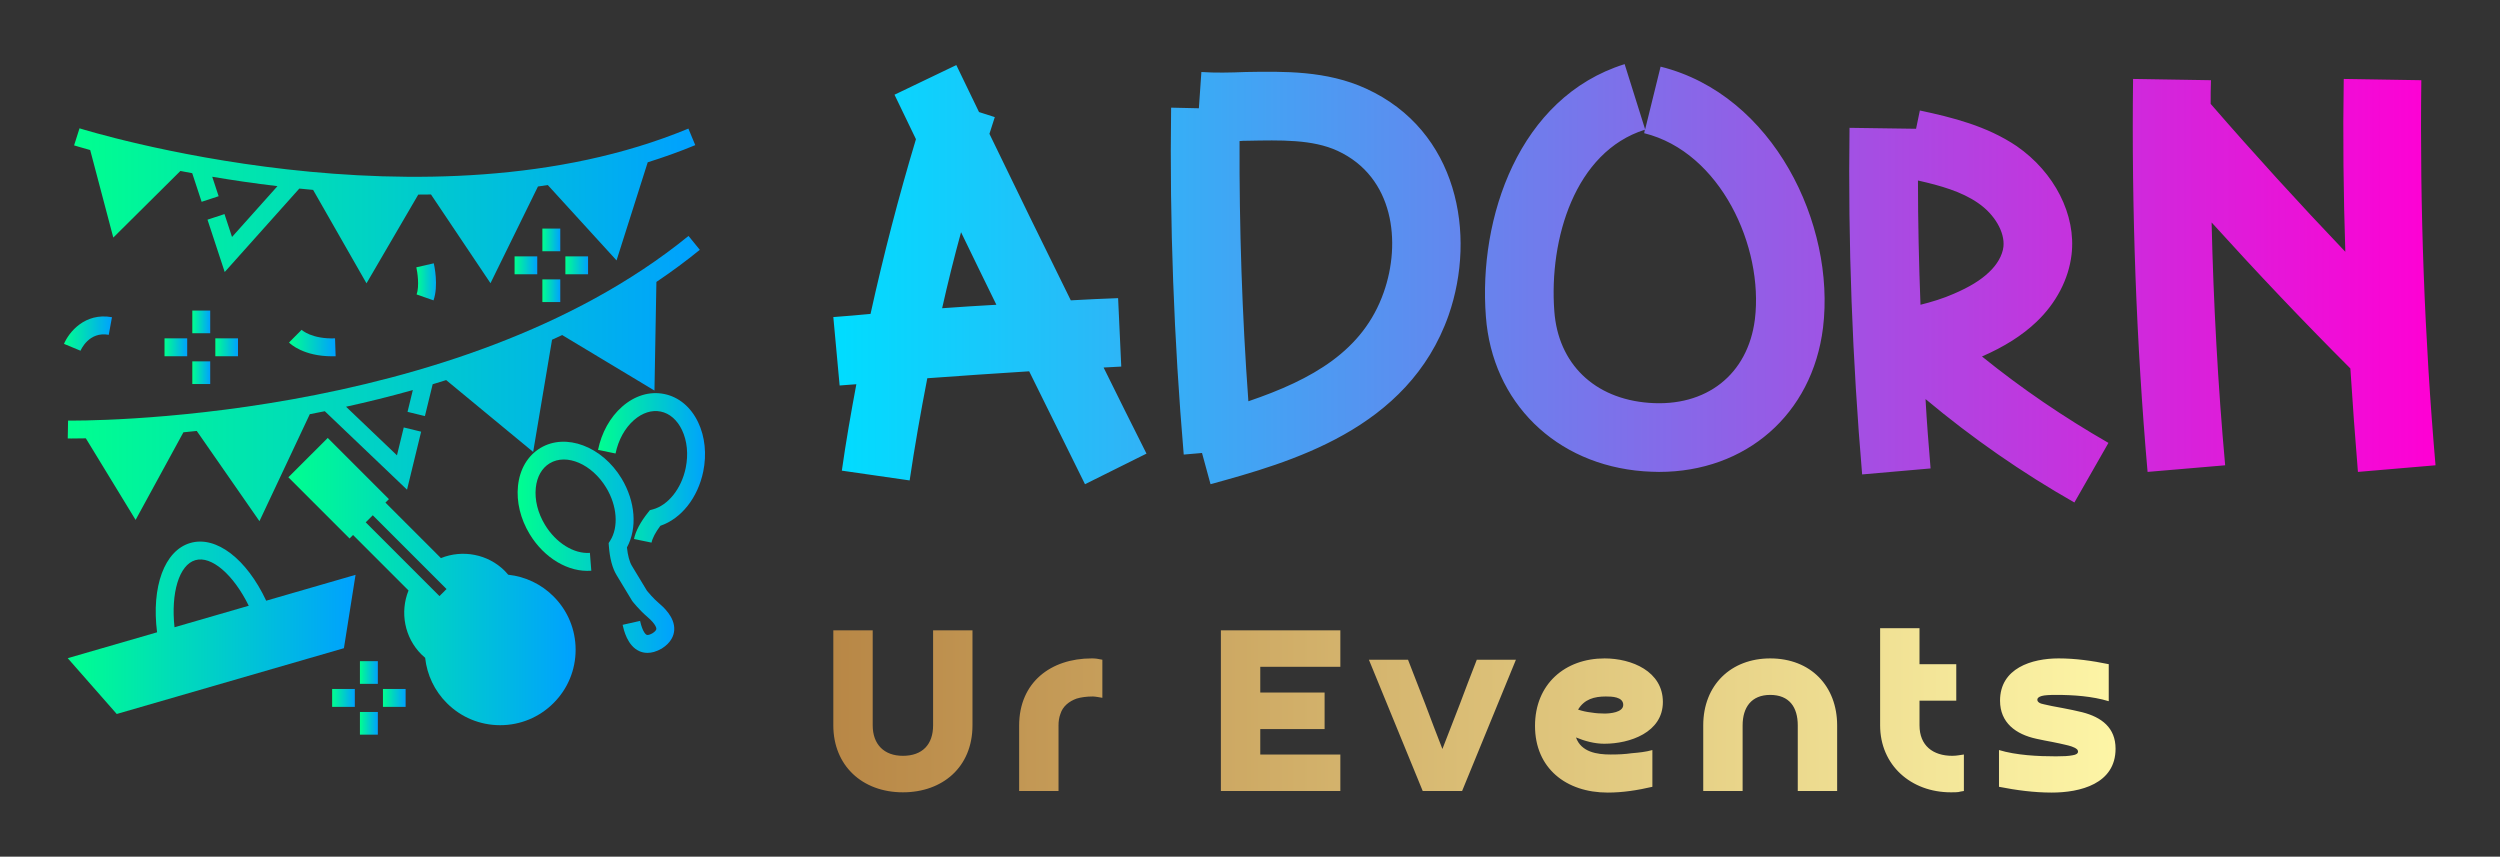 
        <svg xmlns="http://www.w3.org/2000/svg" xmlns:xlink="http://www.w3.org/1999/xlink" version="1.1" width="3162.162" 
        height="1083.542" viewBox="0 0 3162.162 1083.542">
			<rect fill="#333333" width="3162.162" height="1083.542"/>
			<g transform="scale(8.108) translate(10, 10)">
				<defs id="SvgjsDefs2463"><linearGradient id="SvgjsLinearGradient2470"><stop id="SvgjsStop2471" stop-color="#00ff8f" offset="0"></stop><stop id="SvgjsStop2472" stop-color="#00a1ff" offset="1"></stop></linearGradient><linearGradient id="SvgjsLinearGradient2473"><stop id="SvgjsStop2474" stop-color="#00ddff" offset="0"></stop><stop id="SvgjsStop2475" stop-color="#ff00d4" offset="1"></stop></linearGradient><linearGradient id="SvgjsLinearGradient2476"><stop id="SvgjsStop2477" stop-color="#b88746" offset="0"></stop><stop id="SvgjsStop2478" stop-color="#fdf5a6" offset="1"></stop></linearGradient></defs><g id="SvgjsG2464" featureKey="symbolFeature-0" transform="matrix(1.117,0,0,1.117,496.051,-503.525)" fill="url(#SvgjsLinearGradient2470)"><path xmlns="http://www.w3.org/2000/svg" d="M-437.222,475.011l9.373-9.304c0.539,0.105,1.089,0.209,1.65,0.313l1.314,3.995l2.375-0.781l-0.894-2.718  c2.823,0.478,5.879,0.928,9.111,1.313l-6.347,7.098l-1.051-3.198l-2.375,0.78l2.404,7.312l10.419-11.654  c0.636,0.065,1.28,0.125,1.928,0.184l7.455,13.049l7.232-12.394c0.591-0.002,1.182-0.006,1.776-0.015l8.31,12.39l6.63-13.504  c0.456-0.063,0.913-0.137,1.369-0.206l9.607,10.529l4.353-13.704c2.245-0.702,4.464-1.494,6.64-2.397l-0.959-2.31  c-36.385,15.099-84.556,0.116-85.038-0.038l-0.757,2.383c0.06,0.019,0.85,0.265,2.249,0.651L-437.222,475.011z"></path><path xmlns="http://www.w3.org/2000/svg" d="M-393.7,499.942l1.082-4.446c0.628-0.189,1.256-0.383,1.885-0.582l12.15,10.035l2.638-15.671  c0.472-0.215,0.944-0.431,1.414-0.653l12.889,7.752l0.272-15.172c2.084-1.403,4.11-2.895,6.062-4.483l-1.578-1.939  c-32.491,26.435-86.116,25.803-86.653,25.787l-0.045,2.5c0.029,0.001,0.206,0.003,0.521,0.003c0.426,0,1.107-0.005,2.007-0.023  l6.949,11.392l6.676-12.235c0.608-0.06,1.229-0.123,1.863-0.191l8.757,12.602l7.033-14.943c0.694-0.132,1.392-0.269,2.096-0.412  l11.482,10.959l1.971-8.102l-2.43-0.591l-0.947,3.894l-7.111-6.788c3.047-0.671,6.169-1.441,9.328-2.33l-0.741,3.046L-393.7,499.942  z"></path><path xmlns="http://www.w3.org/2000/svg" d="M-382.064,522.098c-0.159-0.193-0.319-0.37-0.483-0.534c-2.35-2.349-5.894-3.01-8.919-1.788l-7.748-7.748l0.487-0.487  l-8.546-8.547l-5.497,5.496l8.546,8.547l0.487-0.487l7.748,7.748c-1.223,3.025-0.56,6.57,1.788,8.919  c0.164,0.164,0.341,0.324,0.534,0.483c0.255,2.389,1.316,4.617,3.026,6.325c1.99,1.991,4.636,3.087,7.45,3.087  c2.815,0,5.461-1.096,7.451-3.087c1.991-1.99,3.087-4.636,3.087-7.451c0-2.814-1.096-5.46-3.087-7.45  C-377.447,523.414-379.676,522.353-382.064,522.098z M-400.982,513.795l10.3,10.3l-0.987,0.987l-10.299-10.3L-400.982,513.795z"></path><path xmlns="http://www.w3.org/2000/svg" d="M-437.855,488.592l0.448-2.46c-3.795-0.69-6.04,2.134-6.7,3.724l2.31,0.958  C-441.751,490.703-440.628,488.084-437.855,488.592z"></path><path xmlns="http://www.w3.org/2000/svg" d="M-406.252,489.085c-3.247,0.114-4.612-1.139-4.668-1.192l-1.762,1.773c0.201,0.203,2.023,1.925,6.044,1.925  c0.153,0,0.309-0.002,0.468-0.007L-406.252,489.085z"></path><path xmlns="http://www.w3.org/2000/svg" d="M-392.5,483.781c0.722-2.056,0.11-4.863,0.038-5.176l-2.437,0.559c0.15,0.658,0.449,2.623,0.039,3.789L-392.5,483.781z"></path><rect xmlns="http://www.w3.org/2000/svg" x="-426.186" y="485.204" width="2.5" height="3.167"></rect><rect xmlns="http://www.w3.org/2000/svg" x="-426.186" y="492.299" width="2.5" height="3.167"></rect><rect xmlns="http://www.w3.org/2000/svg" x="-422.972" y="489.085" width="3.167" height="2.5"></rect><rect xmlns="http://www.w3.org/2000/svg" x="-430.067" y="489.085" width="3.167" height="2.5"></rect><rect xmlns="http://www.w3.org/2000/svg" x="-402.776" y="534.171" width="2.5" height="3.167"></rect><rect xmlns="http://www.w3.org/2000/svg" x="-402.776" y="541.267" width="2.5" height="3.167"></rect><rect xmlns="http://www.w3.org/2000/svg" x="-399.562" y="538.053" width="3.167" height="2.5"></rect><rect xmlns="http://www.w3.org/2000/svg" x="-406.657" y="538.053" width="3.167" height="2.5"></rect><rect xmlns="http://www.w3.org/2000/svg" x="-377.296" y="473.754" width="2.5" height="3.167"></rect><rect xmlns="http://www.w3.org/2000/svg" x="-377.296" y="480.85" width="2.5" height="3.167"></rect><rect xmlns="http://www.w3.org/2000/svg" x="-374.082" y="477.636" width="3.167" height="2.5"></rect><rect xmlns="http://www.w3.org/2000/svg" x="-381.178" y="477.636" width="3.167" height="2.5"></rect><path xmlns="http://www.w3.org/2000/svg" d="M-361.051,526.045c-0.754-0.641-1.457-1.485-1.639-1.708l-2.107-3.487c-0.332-0.55-0.572-1.451-0.688-2.566  c1.466-2.693,1.188-6.417-0.751-9.628c-2.712-4.487-7.797-6.395-11.337-4.257c-1.772,1.071-2.884,2.951-3.129,5.296  c-0.232,2.214,0.345,4.602,1.625,6.721c2.033,3.365,5.438,5.379,8.615,5.121l-0.197-2.492c-2.238,0.171-4.754-1.401-6.277-3.922  c-1.001-1.656-1.455-3.491-1.279-5.167c0.162-1.547,0.85-2.761,1.936-3.417c2.358-1.426,5.906,0.104,7.904,3.41  c1.523,2.522,1.746,5.489,0.553,7.383l-0.22,0.349l0.031,0.41c0.128,1.723,0.49,3.086,1.074,4.053l2.15,3.559l0.089,0.127  c0.038,0.05,0.961,1.215,2.025,2.12c1.271,1.084,1.302,1.624,1.295,1.721c-0.013,0.17-0.224,0.396-0.536,0.595  c-0.364,0.211-0.663,0.29-0.818,0.224c-0.089-0.039-0.554-0.317-0.92-1.946l-2.439,0.549c0.164,0.729,0.663,2.945,2.356,3.687  c0.289,0.127,0.661,0.23,1.114,0.23c0.551,0,1.22-0.153,2-0.604c1.346-0.851,1.688-1.859,1.736-2.557  C-358.752,528.003-360.482,526.529-361.051,526.045z"></path><path xmlns="http://www.w3.org/2000/svg" d="M-355.542,500.807c-1.015-2.127-2.69-3.529-4.719-3.946c-2.03-0.417-4.122,0.209-5.894,1.764  c-1.674,1.469-2.87,3.613-3.369,6.039l2.449,0.504c0.39-1.896,1.302-3.552,2.568-4.663c1.169-1.024,2.496-1.451,3.741-1.194  c1.243,0.255,2.297,1.169,2.967,2.573c0.726,1.521,0.91,3.402,0.521,5.298c-0.593,2.887-2.443,5.215-4.604,5.795l-0.398,0.106  l-0.257,0.322c-1.074,1.352-1.734,2.599-1.963,3.706l2.449,0.504c0.129-0.63,0.565-1.456,1.237-2.352  c2.906-0.982,5.23-3.904,5.985-7.578C-354.329,505.259-354.583,502.816-355.542,500.807z"></path><path xmlns="http://www.w3.org/2000/svg" d="M-426.462,517.663c-3.614,1.047-5.455,6.102-4.646,12.476l-12.479,3.614l6.846,7.794l31.729-9.189l1.623-10.246  l-12.479,3.614C-418.59,519.904-422.85,516.612-426.462,517.663z M-425.767,520.064c2.256-0.661,5.337,2.032,7.463,6.366  l-10.368,3.003C-429.192,524.635-428.028,520.719-425.767,520.064z"></path></g><g id="SvgjsG2465" featureKey="nameFeature-0" transform="matrix(1.23,0,0,1.23,120,14.419)" fill="url(#SvgjsLinearGradient2473)"><path d="M24.84 27.24 c-4.32 0.28 -8.64 0.56 -12.92 0.88 c-0.84 4.32 -1.6 8.64 -2.24 12.96 l-8.6 -1.24 c0.52 -3.68 1.16 -7.32 1.84 -10.96 c-0.72 0.04 -1.44 0.12 -2.12 0.16 l-0.8 -8.68 c1.56 -0.12 3.12 -0.24 4.72 -0.4 c1.64 -7.44 3.56 -14.84 5.76 -22.16 c-0.92 -1.88 -1.8 -3.76 -2.72 -5.64 l7.84 -3.76 c0.96 1.96 1.92 3.96 2.88 5.96 l2 0.64 c-0.24 0.72 -0.44 1.4 -0.68 2.12 c3.4 7.04 6.84 14.08 10.32 21.12 c2 -0.12 4 -0.2 6 -0.28 l0.4 8.68 c-0.76 0.04 -1.48 0.08 -2.24 0.12 c1.8 3.64 3.6 7.28 5.44 10.92 l-7.8 3.88 c-2.36 -4.76 -4.72 -9.52 -7.08 -14.32 z M16.2 9.6 c-0.88 3.2 -1.68 6.44 -2.4 9.64 c2.28 -0.16 4.56 -0.32 6.88 -0.44 c-1.52 -3.08 -3 -6.16 -4.48 -9.2 z M46.762 37.6 l-2.32 0.2 c-1.24 -14.56 -1.8 -29.36 -1.6 -44 l3.52 0.08 l0.32 -4.6 c1.76 0.12 3.64 0.08 5.6 0 c4.84 -0.08 10.28 -0.2 15.32 2.12 c11.6 5.32 14 18.48 10.44 28.72 c-5.12 14.56 -20.2 18.68 -30.2 21.44 z M52.482 -2 c-0.32 0 -0.64 0 -0.96 0.04 c-0.04 10.96 0.32 22.04 1.12 33 c8.12 -2.76 14.56 -6.4 17.16 -13.8 c2.24 -6.32 1.32 -14.64 -5.84 -17.96 c-3.2 -1.48 -7.24 -1.36 -11.48 -1.28 z M82.764 20.28 c-0.96 -12.48 4.16 -27.8 17.6 -32 l2.6 8.28 l1.96 -7.96 c14.32 3.56 22.2 20 20.6 33.12 c-1.36 11 -9.8 18.28 -20.8 18.28 c-0.64 0 -1.28 -0.04 -1.96 -0.08 c-11.16 -0.84 -19.2 -8.76 -20 -19.64 z M102.924 -3.4 c-8.88 2.8 -12.16 13.88 -11.48 23 c0.48 6.68 5.08 11.12 12 11.64 c7.28 0.56 12.56 -3.6 13.44 -10.6 c1.12 -9.2 -4.36 -21.2 -14.04 -23.6 z M137.326 -3.52 l0.48 -2.32 c4.12 0.88 8.48 1.96 12.28 4.52 c4.8 3.32 7.56 8.72 6.96 13.76 c-0.36 3.08 -1.92 6.12 -4.44 8.52 c-1.8 1.72 -4.08 3.16 -6.92 4.4 c5.04 4.08 10.4 7.72 16.04 10.96 l-4.32 7.56 c-6.68 -3.8 -13 -8.2 -18.88 -13.12 c0.16 2.96 0.4 5.88 0.64 8.8 l-8.68 0.76 c-1.24 -14.56 -1.8 -29.36 -1.6 -43.96 z M148.406 11.44 c0.2 -1.84 -1.12 -4.12 -3.24 -5.56 c-2.08 -1.44 -4.76 -2.2 -7.6 -2.84 c0 5.24 0.12 10.52 0.32 15.76 c1.44 -0.36 2.88 -0.8 4.24 -1.4 c1.96 -0.84 3.4 -1.72 4.44 -2.72 c1.04 -0.96 1.72 -2.16 1.84 -3.24 z M193.368 40 c-0.36 -4.36 -0.68 -8.72 -0.96 -13.12 c-6 -6 -11.88 -12.2 -17.6 -18.52 c0.24 10.28 0.8 20.6 1.72 30.8 l-9.84 0.84 c-1.44 -16.48 -2.04 -33.28 -1.84 -49.84 l9.88 0.16 c-0.04 1 -0.04 2 -0.04 3 c5.52 6.36 11.24 12.64 17.08 18.76 c-0.24 -7.32 -0.32 -14.64 -0.2 -21.92 l9.84 0.16 c-0.2 16.24 0.4 32.64 1.8 48.84 z"></path></g><g id="SvgjsG2466" featureKey="sloganFeature-0" transform="matrix(2.048,0,0,2.048,117.993,72.438)" fill="url(#SvgjsLinearGradient2476)"><path d="M8.58 7.76 l3 0 l0 7.24 c0 3.18 -2.28 5.1 -5.3 5.1 c-3.1 0 -5.3 -2.04 -5.3 -5.1 l0 -7.24 l3 0 l0 7.24 c0 1.44 0.86 2.32 2.3 2.32 c1.48 0 2.3 -0.86 2.3 -2.32 l0 -7.24 z M18.134 15 l0 5 l-3 0 l0 -4.98 c0 -3.32 2.44 -5.12 5.52 -5.12 c0.1 0 0.24 0 0.38 0.02 s0.3 0.06 0.44 0.08 l0 2.9 c-0.1 -0.02 -0.22 -0.04 -0.36 -0.06 s-0.26 -0.04 -0.36 -0.04 c-0.5 0 -0.9 0.06 -1.24 0.16 c-0.56 0.2 -1.06 0.58 -1.24 1.18 c-0.1 0.26 -0.14 0.56 -0.14 0.86 z M30.502 7.76 l9.1 0 l0 2.78 l-6.1 0 l0 1.96 l4.9 0 l0 2.78 l-4.9 0 l0 1.94 l6.1 0 l0 2.78 l-9.1 0 l0 -12.24 z M52.976 10 l-4.1 10 l-3 0 l-4.1 -10 l2.98 0 c0.44 1.14 0.88 2.26 1.32 3.4 c0.42 1.14 0.86 2.26 1.3 3.4 c0.44 -1.14 0.88 -2.26 1.32 -3.4 c0.42 -1.14 0.86 -2.26 1.3 -3.4 l2.98 0 z M57.71 13.8 c0.3 0.1 0.64 0.18 1 0.22 c0.36 0.06 0.7 0.08 1.02 0.08 c0.4 0 1.42 -0.08 1.42 -0.66 c0 -0.62 -0.88 -0.64 -1.32 -0.64 c-0.88 0 -1.64 0.2 -2.12 1 z M63.37 16.88 l0 2.8 c-1.12 0.26 -2.24 0.44 -3.4 0.44 c-3.18 0 -5.54 -1.86 -5.54 -5.08 c0 -3.18 2.28 -5.14 5.3 -5.14 c2.06 0 4.44 0.98 4.44 3.32 c0 2.32 -2.52 3.18 -4.46 3.18 c-0.74 0 -1.48 -0.2 -2.16 -0.48 c0.4 1.12 1.6 1.3 2.64 1.3 c0.54 0 1.08 -0.02 1.62 -0.1 c0.5 -0.04 1.08 -0.1 1.56 -0.24 z M77.444 15 l0 5 l-3 0 l0 -5 c0 -1.38 -0.64 -2.32 -2.1 -2.32 c-1.44 0 -2.1 0.96 -2.1 2.32 l0 5 l-3 0 l0 -5 c0 -3.08 2.12 -5.1 5.1 -5.1 c3.1 0 5.1 2.12 5.1 5.1 z M86.518 10.34 l0 2.78 l-2.8 0 l0 1.88 c0 1.54 1.02 2.32 2.5 2.32 c0.18 0 0.34 -0.02 0.48 -0.04 s0.26 -0.04 0.4 -0.06 l0 2.78 c-0.18 0.02 -0.32 0.06 -0.42 0.08 c-0.12 0.02 -0.32 0.02 -0.58 0.02 c-3.02 0 -5.38 -2.06 -5.38 -5.1 l0 -7.4 l3 0 l0 2.74 l2.8 0 z M89.772 19.68 l0 -2.8 c1.32 0.4 2.98 0.48 4.34 0.48 c0.54 0 0.96 -0.02 1.26 -0.08 c0.28 -0.04 0.42 -0.14 0.42 -0.28 c0 -0.06 -0.02 -0.1 -0.06 -0.16 c-0.2 -0.2 -0.64 -0.3 -0.9 -0.36 s-0.6 -0.14 -1.02 -0.22 c-0.34 -0.06 -0.74 -0.14 -1.2 -0.24 c-1.56 -0.34 -2.76 -1.22 -2.76 -2.9 c0 -2.48 2.42 -3.22 4.46 -3.22 c1.28 0 2.56 0.18 3.82 0.44 l0 2.82 c-1.26 -0.38 -2.68 -0.48 -4 -0.48 c-0.52 0 -0.88 0.02 -1.1 0.08 s-0.34 0.16 -0.34 0.28 c0 0.18 0.18 0.3 0.52 0.36 c0.34 0.08 0.82 0.18 1.4 0.28 c0.52 0.1 1.02 0.2 1.5 0.32 c1.48 0.38 2.54 1.18 2.54 2.78 c0 2.68 -2.7 3.34 -4.86 3.34 c-1.36 0 -2.7 -0.18 -4.02 -0.44 z"></path></g>
			</g>
		</svg>
	